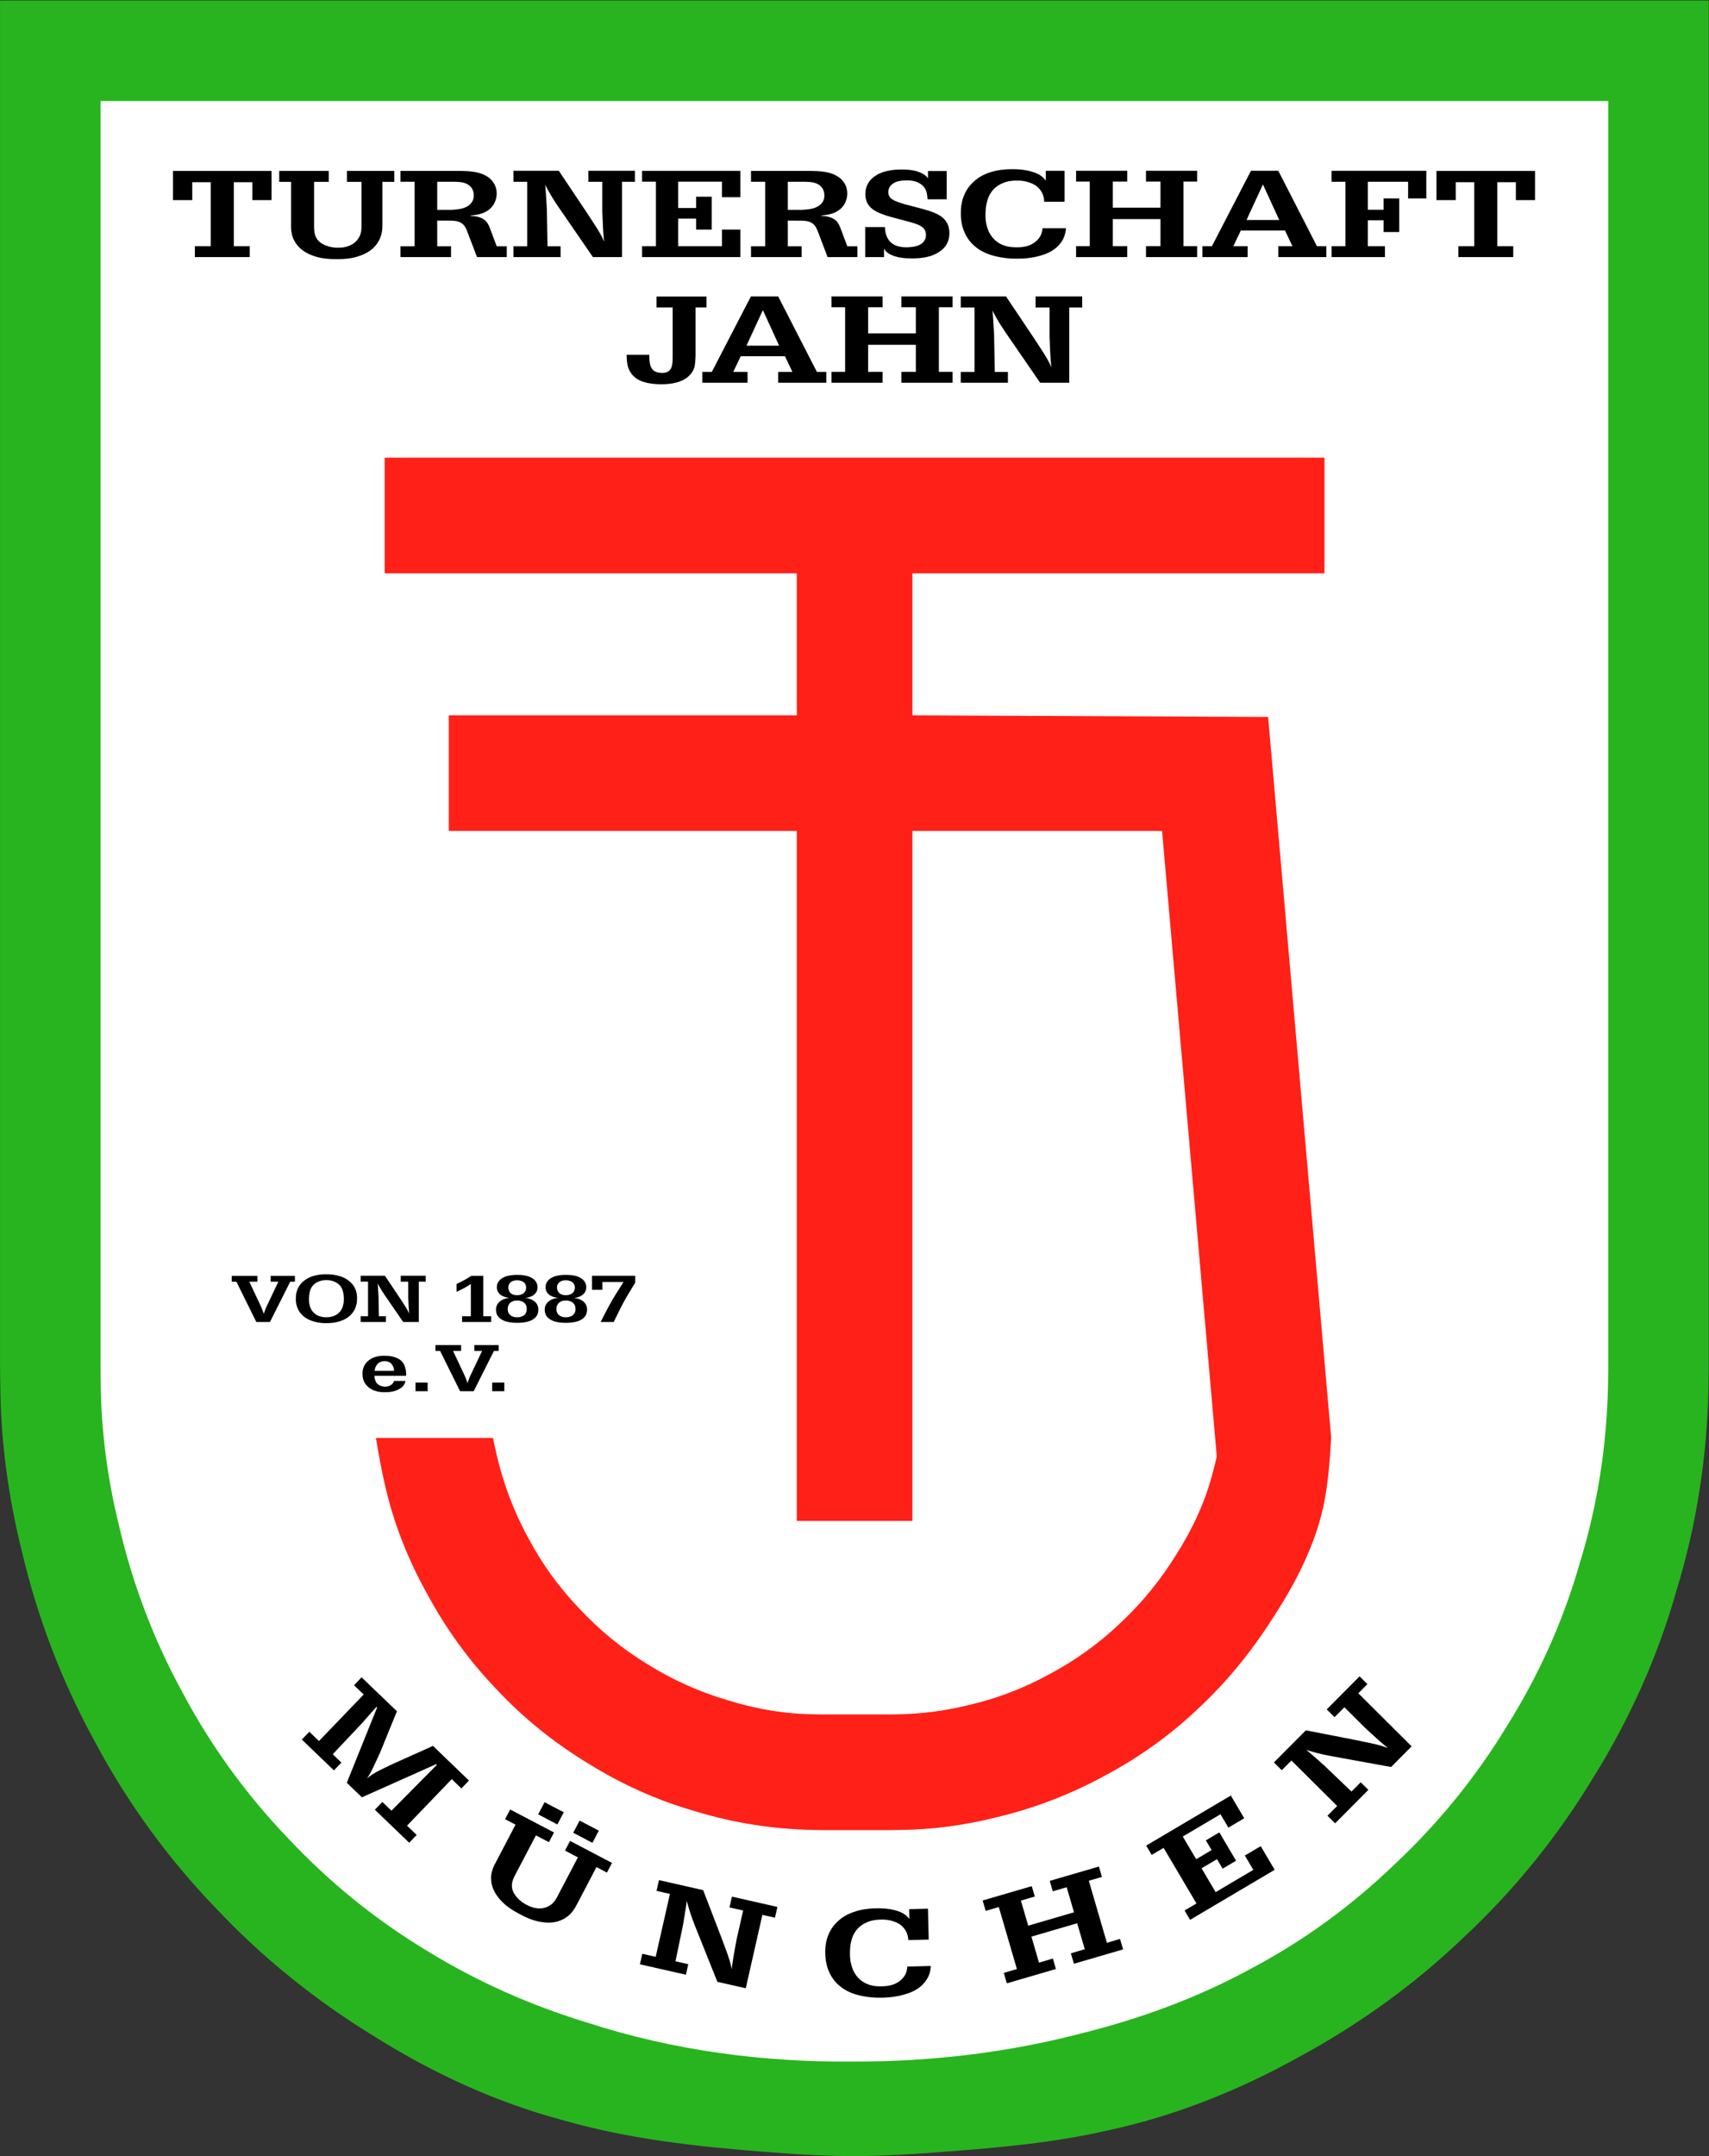 <?xml version="1.0" encoding="UTF-8"?>
<!-- Created with Inkscape (http://www.inkscape.org/) -->
<svg width="317.16" height="400" version="1.1" viewBox="0 0 317.16 400" xml:space="preserve" xmlns="http://www.w3.org/2000/svg" xmlns:xlink="http://www.w3.org/1999/xlink"><rect x="0" y="0" width="317.16" height="400" fill="#333333" stroke="none"/><defs><clipPath id="clipPath73"><path transform="translate(-33.472 -633.32)" d="m33.473 581.03h113.39v143h-113.39z"/></clipPath><clipPath id="clipPath75"><path transform="matrix(1.333 0 0 -1.333 0 1122.5)" d="m0 0h595.28v841.89h-595.28z"/></clipPath><clipPath id="clipPath77"><path transform="translate(-40.142 -633.32)" d="m0 0h595.28v841.89h-595.28z"/></clipPath><clipPath id="clipPath79"><path transform="translate(-86.331 -686.01)" d="m0 0h595.28v841.89h-595.28z"/></clipPath><clipPath id="clipPath81"><path transform="translate(-104.41 -703.64)" d="m0 0h595.28v841.89h-595.28z"/></clipPath><clipPath id="clipPath83"><path transform="translate(-123.59 -611.73)" d="m0 0h595.28v841.89h-595.28z"/></clipPath><clipPath id="clipPath85"><path d="m0 0h595.28v841.89h-595.28z"/></clipPath></defs><g transform="translate(-44.631 -157.15)"><g transform="matrix(2.098 0 0 2.098 -48.999 -172.53)"><g clip-path="url(#clipPath75)" fill="#28b41e"><path transform="matrix(1.333 0 0 -1.333 44.63 278.1)" d="m0 0v90.71h113.39v-90.71c-5e-3 -0.454-8e-3 -0.908-0.018-1.362-0.096-4.528-0.789-9.071-2.124-13.414-1.238-4.374-3.117-8.553-5.524-12.408-2.351-3.889-5.231-7.456-8.548-10.553-3.272-3.146-6.979-5.819-10.985-7.984-3.978-2.214-8.256-3.922-12.68-4.868-3.572-0.825-7.244-1.147-10.907-1.422-1.927-0.147-3.849-0.278-5.773-0.28-2.054-0.013-4.107 0.121-6.165 0.285-4.525 0.353-9.066 0.857-13.414 2.123-4.371 1.171-8.553 3.101-12.408 5.525-3.887 2.373-7.448 5.236-10.553 8.545-3.151 3.267-5.845 6.98-7.984 10.988-2.192 3.98-3.826 8.256-4.865 12.68-0.891 3.571-1.39 7.239-1.423 10.907-0.01 0.411-0.012 0.824-0.015 1.238" clip-path="url(#clipPath73)" fill="#28b41e"/></g><path transform="matrix(1.333 0 0 -1.333 53.522 278.1)" d="m0 0v84.041h100.05v-84.041c-6e-3 -0.406-8e-3 -0.815-0.016-1.221-0.088-3.965-0.701-7.938-1.876-11.739-1.082-3.801-2.719-7.431-4.813-10.773-2.053-3.388-4.568-6.485-7.461-9.194-2.861-2.757-6.099-5.123-9.61-6.967-3.438-1.872-7.141-3.234-10.935-4.195-4.989-1.321-10.14-1.944-15.313-1.932-5.998-0.065-12.024 0.727-17.722 2.581-3.736 1.137-7.336 2.724-10.655 4.775-3.403 2.048-6.515 4.578-9.229 7.483-2.74 2.856-5.083 6.084-6.942 9.575-1.912 3.474-3.334 7.209-4.237 11.074-0.765 3.089-1.196 6.26-1.226 9.431-8e-3 0.368-0.01 0.734-0.013 1.102" clip-path="url(#clipPath77)" fill="#fff"/><path transform="matrix(1.333 0 0 -1.333 115.11 207.84)" d="m0 0h-27.348v7.671h62.364v-7.671h-27.345v-9.421l23.606-0.108 4.185-47.832c-0.098-1.524-0.197-3.047-0.514-4.523-0.553-2.54-1.761-4.939-3.189-7.158-1.405-2.238-3.029-4.296-4.931-6.089-1.874-1.819-4.023-3.373-6.339-4.606-2.298-1.264-4.762-2.207-7.315-2.808-2.058-0.512-4.177-0.802-6.293-0.819-0.237-6e-3 -0.474-8e-3 -0.714-0.011h-4.333c-0.263 3e-3 -0.525 5e-3 -0.787 0.011-2.611 0.055-5.232 0.456-7.739 1.225-2.522 0.717-4.934 1.799-7.158 3.189-2.243 1.354-4.301 3.016-6.089 4.931-1.814 1.887-3.36 4.026-4.604 6.339-1.276 2.292-2.25 4.762-2.81 7.312-0.232 0.994-0.403 2-0.575 3.007h7.769c0.081-0.386 0.162-0.77 0.25-1.153 0.446-1.899 1.137-3.751 2.083-5.466 0.906-1.725 2.064-3.314 3.413-4.719 1.334-1.431 2.863-2.677 4.533-3.688 1.639-1.024 3.418-1.819 5.277-2.369 1.884-0.587 3.851-0.923 5.816-0.94 0.207-5e-3 0.414-5e-3 0.621-8e-3h4.333c0.187 3e-3 0.371 3e-3 0.555 8e-3 1.546 0.03 3.093 0.227 4.601 0.595 1.907 0.431 3.751 1.137 5.463 2.081 1.723 0.915 3.32 2.066 4.722 3.415 1.425 1.332 2.659 2.863 3.688 4.53 1.039 1.64 1.879 3.413 2.369 5.277 0.113 0.399 0.209 0.8 0.305 1.201l-3.63 41.505h-16.569v-45.773h-7.671v45.773h-23.095v7.671h23.095v9.421" clip-path="url(#clipPath79)" fill="#ff2018"/><g><path transform="matrix(1.333 0 0 -1.333 139.21 184.33)" d="m0 0v-4.994h-1.93l-1.975 2.87c-0.234 0.336-0.466 0.671-0.683 1.017-0.162 0.262-0.313 0.529-0.457 0.802-0.01 0.02-0.02 0.038-0.027 0.058-0.011 0.017-0.018 0.038-0.028 0.055 2e-3 -0.022 5e-3 -0.048 0.01-0.07 0-0.013 2e-3 -0.026 5e-3 -0.038 7e-3 -0.078 0.015-0.154 0.02-0.23 0.013-0.179 0.023-0.358 0.035-0.537 0.016-0.242 0.028-0.484 0.043-0.724l0.046-2.487h0.87v-0.716h-3.128v0.716h0.911v4.278h-0.911v0.731h3.004l1.857-2.772c0.181-0.275 0.363-0.55 0.54-0.827 0.128-0.199 0.257-0.401 0.37-0.608 0.058-0.101 0.111-0.202 0.159-0.305 0.028-0.063 0.056-0.126 0.083-0.189-0.01 0.086-0.017 0.171-0.025 0.257-0.025 0.255-0.04 0.512-0.055 0.767-0.018 0.333-0.028 0.666-0.041 0.999v1.947h-0.928v0.731h3.093v-0.731zm-13.346-1.72h3.166v1.733h-0.961v0.718h3.4v-0.718h-0.911v-4.283h0.911v-0.724h-3.4v0.724h0.961v1.793h-3.166v-1.793h0.961v-0.724h-3.392v0.724h0.905v4.283h-0.905v0.718h3.392v-0.718h-0.961zm-5.968 2.451 2.568-5.004h0.623v-0.721h-3.191v0.721h0.944l-0.497 1.039h-2.934l-0.494-1.039h0.948v-0.721h-3.001v0.721h0.63l2.593 5.004zm-2.106-3.266h2.169l-1.079 2.358zm-6.447-0.603v-0.078c2e-3 -0.101 5e-3 -0.199 0.015-0.3 8e-3 -0.111 0.023-0.225 0.058-0.333 0.033-0.114 0.088-0.222 0.174-0.3 0.076-0.074 0.172-0.119 0.272-0.149 0.104-0.03 0.21-0.043 0.318-0.046 0.111 0 0.225 0.011 0.328 0.056 0.093 0.035 0.177 0.098 0.235 0.179 0.06 0.083 0.093 0.184 0.111 0.288 0.035 0.179 0.038 0.358 0.038 0.537v3.286h-1.07v0.722h3.314v-0.722h-0.723v-3.173c-6e-3 -0.161-0.011-0.325-0.028-0.489-0.01-0.116-0.025-0.232-0.063-0.343-0.071-0.232-0.225-0.441-0.414-0.598-0.219-0.189-0.487-0.305-0.764-0.376-0.323-0.088-0.656-0.116-0.989-0.116-0.293-2e-3 -0.583 0.02-0.873 0.076-0.285 0.055-0.57 0.144-0.804 0.315-0.185 0.126-0.338 0.298-0.439 0.497-0.109 0.2-0.159 0.424-0.179 0.646-0.013 0.111-0.018 0.219-0.018 0.33v0.091zm56.274 11.449v-4.248h1.057v-0.721h-3.642v0.721h1.054v4.248h-1.228v-1.19h-1.279v1.937h6.54v-1.937h-1.271v1.19zm-8.594-1.829h1.045v0.75h1.039v-2.228h-1.039v0.777h-1.045v-1.718h1.138v-0.721h-3.544v0.721h0.923v4.276h-0.923v0.726h6.288v-1.833h-1.208v1.107h-2.674zm-5.94 2.586 2.565-5.005h0.623v-0.721h-3.188v0.721h0.941l-0.497 1.042h-2.931l-0.497-1.042h0.949v-0.721h-3.002v0.721h0.63l2.593 5.005zm-2.109-3.264h2.17l-1.08 2.358zm-8.876 0.815h3.166v1.733h-0.961v0.718h3.397v-0.718h-0.908v-4.286h0.908v-0.724h-3.397v0.724h0.961v1.796h-3.166v-1.796h0.961v-0.724h-3.395v0.724h0.908v4.286h-0.908v0.718h3.395v-0.718h-0.961zm-3.105-1.36c-2e-3 -0.035-5e-3 -0.071-0.01-0.106-0.013-0.131-0.04-0.26-0.083-0.383-0.089-0.273-0.255-0.522-0.464-0.722-0.328-0.327-0.772-0.517-1.224-0.633-0.469-0.131-0.948-0.176-1.427-0.179-0.495-5e-3 -0.992 0.04-1.479 0.167-0.486 0.116-0.963 0.312-1.341 0.64-0.311 0.253-0.555 0.586-0.709 0.954-0.172 0.383-0.24 0.802-0.24 1.223-7e-3 0.404 0.048 0.805 0.199 1.176 0.137 0.358 0.359 0.683 0.644 0.94 0.325 0.308 0.731 0.52 1.157 0.646 0.457 0.144 0.934 0.192 1.408 0.192 0.421 2e-3 0.837-0.033 1.251-0.151 0.313-0.084 0.623-0.215 0.84-0.447 0.015-0.018 0.033-0.033 0.048-0.05 0.03-0.036 0.06-0.071 0.091-0.109v0.648h1.248v-2.053h-1.352c-2e-3 0.046-7e-3 0.093-0.012 0.139-5e-3 0.035-0.01 0.073-0.015 0.108-0.038 0.217-0.137 0.429-0.283 0.596-0.161 0.199-0.391 0.335-0.633 0.421-0.275 0.106-0.565 0.144-0.858 0.141-0.328 5e-3 -0.658-0.04-0.961-0.174-0.287-0.116-0.547-0.31-0.729-0.56-0.146-0.194-0.242-0.421-0.302-0.656-0.063-0.234-0.091-0.476-0.101-0.721-0.013-0.298 2e-3 -0.6 0.08-0.888 0.069-0.283 0.195-0.552 0.384-0.774 0.199-0.248 0.477-0.437 0.777-0.535 0.267-0.096 0.552-0.121 0.835-0.119 0.242 0 0.484 0.021 0.713 0.094 0.258 0.075 0.497 0.219 0.679 0.421 0.131 0.141 0.232 0.313 0.272 0.497 8e-3 0.033 0.016 0.068 0.021 0.101 7e-3 0.053 0.012 0.103 0.02 0.156zm-12.011 0.071c2e-3 -0.033 2e-3 -0.066 5e-3 -0.101 2e-3 -0.081 0.012-0.164 0.03-0.247 0.028-0.137 0.073-0.273 0.144-0.394 0.08-0.149 0.199-0.28 0.34-0.371 0.141-0.098 0.308-0.156 0.474-0.186 0.147-0.031 0.295-0.041 0.444-0.041 0.147 3e-3 0.29 0.013 0.434 0.038 0.146 0.023 0.293 0.058 0.424 0.126 0.065 0.031 0.126 0.071 0.182 0.119 0.103 0.088 0.184 0.212 0.219 0.343 0.018 0.066 0.028 0.134 0.025 0.202 0 0.088-0.015 0.179-0.05 0.259-0.033 0.079-0.084 0.152-0.147 0.21-0.083 0.081-0.184 0.139-0.29 0.184-0.179 0.083-0.365 0.136-0.552 0.192l-1.259 0.335c-0.32 0.093-0.643 0.187-0.943 0.338-0.187 0.096-0.366 0.212-0.5 0.371-0.098 0.111-0.171 0.242-0.216 0.383-0.056 0.157-0.074 0.326-0.063 0.495 7e-3 0.229 0.065 0.459 0.184 0.656 0.128 0.229 0.335 0.413 0.565 0.544 0.267 0.162 0.565 0.253 0.867 0.303 0.285 0.053 0.575 0.068 0.866 0.063 0.244-2e-3 0.491-0.018 0.728-0.068 0.187-0.038 0.371-0.096 0.543-0.184 0.116-0.058 0.227-0.129 0.315-0.225 0.03-0.032 0.058-0.07 0.086-0.106v0.482h1.241v-1.874h-1.274c-2e-3 0.03-2e-3 0.058-2e-3 0.088-5e-3 0.076-0.013 0.149-0.026 0.222-0.02 0.126-0.053 0.253-0.116 0.364-0.068 0.131-0.171 0.244-0.295 0.33-0.131 0.096-0.282 0.159-0.439 0.197-0.171 0.043-0.35 0.058-0.529 0.055-0.147 0-0.293-0.012-0.437-0.04-0.136-0.025-0.27-0.066-0.391-0.139-0.111-0.063-0.209-0.151-0.272-0.26-0.058-0.09-0.091-0.199-0.094-0.307-5e-3 -0.091 8e-3 -0.182 0.046-0.265 0.038-0.086 0.101-0.159 0.174-0.217 0.091-0.076 0.197-0.121 0.305-0.164 0.172-0.068 0.346-0.124 0.52-0.179l1.231-0.323c0.338-0.096 0.676-0.192 0.988-0.353 0.174-0.091 0.343-0.202 0.472-0.351 0.116-0.131 0.204-0.287 0.255-0.454 0.048-0.154 0.065-0.315 0.063-0.477-3e-3 -0.237-0.053-0.479-0.169-0.683-0.114-0.22-0.3-0.399-0.51-0.535-0.239-0.161-0.509-0.265-0.789-0.33-0.333-0.081-0.676-0.101-1.022-0.101-0.244 0-0.491 0.012-0.731 0.05-0.215 0.033-0.424 0.089-0.623 0.179-0.157 0.069-0.308 0.162-0.406 0.296-0.01 0.012-0.02 0.025-0.031 0.037-0.02 0.028-0.037 0.056-0.055 0.084v-0.558h-1.251v1.988zm-6.448 0.429v-1.701h0.918v-0.716h-3.359v0.716h0.941v4.281h-0.941v0.721h3.927c0.161-2e-3 0.323-7e-3 0.482-0.015 0.146-0.01 0.292-0.022 0.436-0.045 0.268-0.038 0.532-0.104 0.772-0.232 0.207-0.104 0.396-0.253 0.53-0.444 0.103-0.139 0.174-0.303 0.209-0.472 0.043-0.184 0.043-0.376 5e-3 -0.562-0.043-0.227-0.141-0.447-0.295-0.618-0.136-0.167-0.318-0.293-0.512-0.376-0.217-0.099-0.449-0.144-0.684-0.172-0.03-2e-3 -0.06-7e-3 -0.088-0.01-0.04-2e-3 -0.078-7e-3 -0.118-0.01v-0.028c0.04-2e-3 0.08-5e-3 0.121-7e-3 0.03-3e-3 0.06-5e-3 0.09-8e-3 0.134-0.015 0.27-0.043 0.399-0.088 0.091-0.03 0.179-0.073 0.257-0.126 0.086-0.061 0.164-0.136 0.222-0.222 0.081-0.109 0.134-0.235 0.184-0.361l0.454-1.206h0.669v-0.716h-1.978l-0.671 1.763c-0.04 0.091-0.078 0.179-0.131 0.26-0.05 0.076-0.111 0.144-0.181 0.197-0.056 0.045-0.119 0.081-0.185 0.106-0.068 0.027-0.138 0.048-0.209 0.06-0.126 0.023-0.252 0.028-0.378 0.031zm0 0.716h0.918c0.21 0.012 0.419 0.025 0.626 0.068 0.167 0.033 0.333 0.086 0.479 0.179 0.142 0.086 0.263 0.209 0.331 0.358 0.06 0.124 0.08 0.265 0.07 0.404-2e-3 0.096-0.02 0.189-0.053 0.275-0.032 0.091-0.083 0.174-0.148 0.244-0.081 0.091-0.185 0.162-0.298 0.212-0.116 0.053-0.24 0.081-0.363 0.099-0.142 0.017-0.283 0.022-0.424 0.025h-1.138zm-7.274 0.124h1.19v0.749h1.037v-2.182h-1.037v0.731h-1.19v-1.834h2.906v1.103h1.22v-1.824h-6.522v0.721h0.918v4.283h-0.918v0.717h6.522v-1.748h-1.22v1.031h-2.906zm-3.728 1.737v-4.994h-1.93l-1.975 2.871c-0.234 0.335-0.469 0.671-0.683 1.019-0.162 0.259-0.313 0.527-0.457 0.799-0.01 0.02-0.02 0.038-0.028 0.058-0.01 0.02-0.017 0.038-0.028 0.058 3e-3 -0.025 6e-3 -0.048 8e-3 -0.073 3e-3 -0.013 5e-3 -0.025 5e-3 -0.038 0.01-0.075 0.015-0.154 0.02-0.229 0.013-0.179 0.026-0.358 0.038-0.538 0.015-0.239 0.028-0.481 0.043-0.723l0.043-2.488h0.87v-0.716h-3.128v0.716h0.913v4.278h-0.913v0.734h3.007l1.856-2.774c0.182-0.275 0.364-0.548 0.54-0.825 0.129-0.202 0.258-0.404 0.371-0.61 0.056-0.101 0.111-0.202 0.159-0.306 0.028-0.06 0.055-0.123 0.083-0.186-0.01 0.085-0.017 0.171-0.028 0.257-0.022 0.255-0.04 0.509-0.053 0.764-0.017 0.333-0.03 0.666-0.042 1.002v1.944h-0.926v0.734h3.09v-0.734zm-12.262-2.577v-1.701h0.916v-0.716h-3.357v0.716h0.941v4.281h-0.941v0.721h3.927c0.159-2e-3 0.32-7e-3 0.482-0.015 0.146-0.01 0.29-0.022 0.436-0.045 0.265-0.038 0.53-0.104 0.77-0.232 0.209-0.104 0.398-0.253 0.529-0.444 0.104-0.139 0.174-0.303 0.212-0.472 0.041-0.184 0.043-0.376 3e-3 -0.562-0.041-0.227-0.142-0.447-0.293-0.618-0.136-0.167-0.318-0.293-0.514-0.376-0.215-0.099-0.449-0.144-0.681-0.172-0.031-2e-3 -0.061-7e-3 -0.091-0.01-0.038-2e-3 -0.078-7e-3 -0.116-0.01v-0.028c0.04-2e-3 0.078-5e-3 0.118-7e-3 0.031-3e-3 0.061-5e-3 0.091-8e-3 0.136-0.015 0.27-0.043 0.399-0.088 0.09-0.03 0.179-0.073 0.257-0.126 0.088-0.061 0.164-0.136 0.224-0.222 0.081-0.109 0.132-0.235 0.184-0.361l0.452-1.206h0.668v-0.716h-1.975l-0.673 1.763c-0.038 0.091-0.078 0.179-0.131 0.26-0.048 0.076-0.109 0.144-0.179 0.197-0.056 0.045-0.119 0.081-0.187 0.106-0.066 0.027-0.136 0.048-0.209 0.06-0.124 0.023-0.25 0.028-0.376 0.031zm0 0.716h0.916c0.209 0.012 0.421 0.025 0.626 0.068 0.169 0.033 0.335 0.086 0.481 0.179 0.139 0.086 0.263 0.209 0.328 0.358 0.061 0.124 0.081 0.265 0.073 0.404-5e-3 0.096-0.02 0.189-0.055 0.275-0.033 0.091-0.083 0.174-0.146 0.244-0.081 0.091-0.187 0.162-0.298 0.212-0.116 0.053-0.24 0.081-0.366 0.099-0.138 0.017-0.28 0.022-0.421 0.025h-1.138zm-3.637 1.859v-2.863c-2e-3 -0.119-7e-3 -0.237-0.02-0.358-0.04-0.318-0.156-0.636-0.351-0.896-0.264-0.381-0.686-0.64-1.127-0.789-0.51-0.189-1.044-0.227-1.582-0.222-0.527 2e-3 -1.056 0.045-1.556 0.239-0.444 0.159-0.863 0.432-1.115 0.825-0.149 0.215-0.247 0.464-0.282 0.719-0.015 0.091-0.023 0.184-0.031 0.275v3.07h-0.784v0.724h3.287v-0.724h-0.974v-2.898c0-0.126 0-0.25 0.015-0.376 0.018-0.164 0.063-0.331 0.149-0.472 0.141-0.242 0.406-0.406 0.678-0.499 0.245-0.091 0.495-0.126 0.747-0.124 0.242-2e-3 0.489 0.025 0.716 0.116 0.24 0.091 0.462 0.25 0.608 0.462 0.111 0.151 0.184 0.333 0.212 0.517 0.02 0.126 0.02 0.252 0.02 0.378v2.896h-0.966v0.724h3.141v-0.724zm-9.86-0.023v-4.248h1.057v-0.721h-3.642v0.721h1.054v4.248h-1.228v-1.19h-1.279v1.937h6.54v-1.937h-1.271v1.19h-1.231" clip-path="url(#clipPath81)"/><path transform="matrix(1.333 0 0 -1.333 164.78 306.88)" d="m0 0 3.539-3.521-1.362-1.37-3.426 0.623c-0.403 0.071-0.807 0.141-1.203 0.235-0.3 0.07-0.598 0.151-0.89 0.242-0.02 7e-3 -0.043 0.012-0.063 0.02-0.018 8e-3 -0.038 0.015-0.058 0.02 0.02-0.015 0.038-0.03 0.058-0.045 0.01-8e-3 0.02-0.015 0.03-0.023 0.061-0.045 0.119-0.096 0.177-0.146 0.136-0.119 0.27-0.235 0.406-0.353 0.181-0.159 0.363-0.321 0.542-0.482l1.796-1.72 0.613 0.615 0.507-0.504-2.205-2.218-0.509 0.505 0.643 0.646-3.032 3.016-0.643-0.645-0.52 0.517 2.122 2.131 3.274-0.64c0.323-0.066 0.645-0.129 0.968-0.2 0.232-0.05 0.464-0.101 0.694-0.166 0.108-0.031 0.219-0.066 0.325-0.104 0.066-0.022 0.129-0.048 0.192-0.073-0.066 0.053-0.134 0.109-0.199 0.162-0.2 0.164-0.391 0.333-0.58 0.502-0.25 0.224-0.495 0.449-0.739 0.676l-1.38 1.372-0.653-0.656-0.52 0.514 2.179 2.192 0.52-0.517zm-10.758-11.008 1.024 0.606-0.383 0.645 0.895 0.528 1.11-1.88-0.893-0.527-0.373 0.631-1.024-0.606 0.936-1.581 2.499 1.478-0.562 0.951 1.052 0.62 0.928-1.568-5.615-3.32-0.366 0.621 0.79 0.466-2.18 3.688-0.792-0.467-0.363 0.618 5.615 3.32 0.89-1.506-1.051-0.623-0.525 0.888-2.502-1.478zm-11.146-4.409 3.037 0.886-0.485 1.664-0.923-0.27-0.202 0.692 3.264 0.95 0.2-0.688-0.871-0.255 1.201-4.114 0.87 0.255 0.205-0.694-3.264-0.953-0.202 0.693 0.923 0.27-0.505 1.723-3.036-0.885 0.502-1.726 0.923 0.27 0.201-0.693-3.258-0.951-0.202 0.693 0.87 0.255-1.201 4.114-0.87-0.255-0.202 0.689 3.259 0.951 0.202-0.689-0.923-0.27zm-6.47-2.674c0-0.035-3e-3 -0.07-5e-3 -0.105-8e-3 -0.132-0.033-0.26-0.073-0.386-0.084-0.275-0.243-0.527-0.449-0.732-0.318-0.335-0.757-0.537-1.206-0.663-0.467-0.144-0.943-0.202-1.423-0.215-0.494-0.017-0.991 0.015-1.48 0.129-0.492 0.106-0.971 0.29-1.357 0.608-0.318 0.245-0.57 0.572-0.734 0.936-0.179 0.378-0.258 0.797-0.27 1.218-0.018 0.401 0.027 0.805 0.169 1.178 0.128 0.361 0.343 0.694 0.623 0.958 0.315 0.313 0.716 0.535 1.14 0.671 0.451 0.157 0.928 0.217 1.4 0.227 0.421 0.016 0.84-0.01 1.256-0.118 0.315-0.076 0.628-0.199 0.85-0.426 0.018-0.016 0.033-0.033 0.05-0.051 0.033-0.033 0.063-0.068 0.094-0.103l-0.015 0.645 1.246 0.031 0.05-2.051-1.349-0.035c-5e-3 0.048-0.01 0.093-0.018 0.141-5e-3 0.035-0.01 0.071-0.018 0.106-0.043 0.217-0.143 0.426-0.297 0.588-0.167 0.196-0.399 0.328-0.641 0.406-0.277 0.098-0.57 0.131-0.863 0.121-0.328-5e-3 -0.658-0.058-0.956-0.199-0.285-0.124-0.539-0.323-0.713-0.578-0.142-0.197-0.233-0.426-0.288-0.663-0.058-0.238-0.081-0.48-0.083-0.722-5e-3 -0.3 0.017-0.6 0.103-0.888 0.076-0.28 0.207-0.547 0.401-0.764 0.207-0.242 0.49-0.424 0.792-0.515 0.268-0.09 0.553-0.108 0.838-0.098 0.242 8e-3 0.484 0.033 0.711 0.111 0.255 0.083 0.492 0.232 0.666 0.439 0.129 0.144 0.227 0.318 0.26 0.502 7e-3 0.035 0.012 0.068 0.017 0.103 8e-3 0.053 0.013 0.104 0.018 0.157zm-11.172 3.391-1.102-4.869-1.884 0.427-1.294 3.233c-0.154 0.379-0.308 0.76-0.439 1.146-0.101 0.29-0.189 0.585-0.27 0.88-5e-3 0.023-0.01 0.043-0.015 0.063s-8e-3 0.043-0.013 0.063c-2e-3 -0.025-5e-3 -0.048-7e-3 -0.073-3e-3 -0.013-3e-3 -0.025-5e-3 -0.038-8e-3 -0.076-0.018-0.154-0.031-0.23-0.027-0.176-0.055-0.353-0.083-0.529-0.038-0.24-0.078-0.48-0.118-0.717l-0.505-2.436 0.848-0.192-0.157-0.699-3.052 0.692 0.159 0.698 0.888-0.202 0.946 4.172-0.891 0.202 0.164 0.714 2.931-0.663 1.198-3.115c0.116-0.308 0.233-0.616 0.344-0.924 0.083-0.224 0.161-0.449 0.227-0.678 0.032-0.109 0.063-0.22 0.088-0.331 0.012-0.068 0.025-0.133 0.038-0.201 0.01 0.085 0.02 0.171 0.032 0.257 0.033 0.252 0.074 0.504 0.116 0.757 0.058 0.33 0.119 0.658 0.18 0.986l0.431 1.897-0.906 0.204 0.162 0.716 3.017-0.683-0.162-0.714zm-12.127 6.255 1.273-0.668-0.423-0.808-1.274 0.669zm-2.326 1.218 1.274-0.666-0.424-0.809-1.274 0.668zm3.443-4.305-1.329-2.533c-0.058-0.106-0.116-0.209-0.184-0.307-0.185-0.265-0.434-0.492-0.727-0.631-0.411-0.215-0.905-0.25-1.367-0.177-0.537 0.068-1.029 0.285-1.501 0.538-0.469 0.247-0.915 0.532-1.269 0.935-0.317 0.346-0.565 0.782-0.605 1.249-0.033 0.257 0 0.525 0.086 0.769 0.028 0.086 0.065 0.169 0.101 0.255l1.425 2.719-0.696 0.363 0.338 0.644 2.911-1.526-0.336-0.644-0.863 0.452-1.347-2.565c-0.058-0.111-0.116-0.222-0.161-0.338-0.061-0.157-0.098-0.326-0.086-0.49 0.013-0.28 0.169-0.547 0.369-0.756 0.171-0.195 0.378-0.341 0.602-0.457 0.215-0.116 0.444-0.204 0.689-0.23 0.255-0.032 0.525 8e-3 0.752 0.127 0.169 0.083 0.317 0.209 0.428 0.36 0.076 0.101 0.134 0.212 0.195 0.326l1.344 2.562-0.855 0.449 0.335 0.644 2.783-1.461-0.338-0.641zm-9.603 5.836-2.968-3.087 0.643-0.615-0.497-0.517-2.28 2.189 0.496 0.517 0.606-0.58 3.012 3.042-0.046 0.045-4.926-2.199-1.004 0.963 2.013 5-0.043 0.04-0.383-0.429-0.58-0.661-1.94-2.058 0.575-0.552-0.497-0.517-2.129 2.045 0.497 0.517 0.641-0.615 2.966 3.087-0.641 0.616 0.502 0.524 2.346-2.252-1.112-2.727c-0.076-0.164-0.152-0.328-0.225-0.489-0.093-0.202-0.184-0.401-0.28-0.598-0.078-0.164-0.161-0.323-0.26-0.474-0.032-0.056-0.07-0.109-0.106-0.162 0.051 0.041 0.099 0.079 0.152 0.119 0.136 0.103 0.282 0.197 0.434 0.282 0.169 0.096 0.343 0.18 0.519 0.265 0.174 0.084 0.351 0.167 0.525 0.253l2.744 1.233 2.389-2.298-0.502-0.522-0.641 0.615" clip-path="url(#clipPath83)"/><path transform="matrix(1.333 0 0 -1.333 0 1122.5)" d="m66.14 632.48h0.805v-0.573h-0.805zm0.118 2.101-1.344-2.674h-0.903l-1.327 2.674h-0.308v0.389h1.703v-0.389h-0.537l0.746-1.581c0.038-0.084 0.073-0.167 0.109-0.253 0.03-0.075 0.058-0.154 0.083-0.232 8e-3 -0.025 0.015-0.048 0.023-0.07 0.01 0.03 0.02 0.063 0.03 0.093 0.028 0.083 0.058 0.166 0.091 0.247 0.048 0.116 0.101 0.23 0.156 0.341l0.691 1.455h-0.512v0.389h1.61v-0.389zm-5.206-2.101h0.805v-0.573h-0.805zm-2.727 0.446c0-7e-3 0-0.015 3e-3 -0.022 5e-3 -0.081 0.018-0.159 0.04-0.237 0.023-0.076 0.056-0.152 0.106-0.215 0.056-0.073 0.131-0.128 0.215-0.166 0.101-0.048 0.209-0.073 0.32-0.076 0.063 0 0.129 5e-3 0.194 0.018 0.071 0.015 0.139 0.038 0.199 0.078 0.056 0.03 0.104 0.076 0.142 0.123 0.035 0.043 0.063 0.089 0.08 0.139 3e-3 8e-3 5e-3 0.013 8e-3 0.02h0.754c0-7e-3 -2e-3 -0.015-2e-3 -0.025-0.021-0.096-0.063-0.191-0.124-0.27-0.071-0.101-0.171-0.176-0.28-0.237-0.159-0.093-0.338-0.151-0.517-0.181-0.159-0.031-0.32-0.038-0.482-0.036-0.197 3e-3 -0.393 0.025-0.58 0.086-0.146 0.043-0.288 0.108-0.414 0.202-0.161 0.118-0.297 0.277-0.368 0.461-0.053 0.127-0.075 0.263-0.083 0.401-0.01 0.175 8e-3 0.349 0.071 0.505 0.06 0.171 0.176 0.325 0.32 0.441 0.151 0.132 0.335 0.217 0.527 0.265 0.194 0.053 0.394 0.063 0.593 0.058 0.227-2e-3 0.449-0.027 0.666-0.106 0.181-0.063 0.36-0.166 0.476-0.315 0.104-0.124 0.164-0.28 0.2-0.439 0.032-0.144 0.048-0.29 0.04-0.434-2e-3 -0.012-2e-3 -0.025-2e-3 -0.038zm1.304 0.333v0.021c0 0.095-0.025 0.189-0.065 0.274-0.03 0.066-0.068 0.129-0.119 0.18-0.055 0.058-0.126 0.1-0.201 0.128-0.069 0.025-0.139 0.038-0.21 0.041-0.116 5e-3 -0.237-0.016-0.34-0.071-0.076-0.035-0.142-0.091-0.192-0.154-0.048-0.058-0.083-0.124-0.111-0.194-0.025-0.063-0.043-0.131-0.048-0.199 0-8e-3 0-0.018-3e-3 -0.026zm15.228 5.895h-1.402v-0.519h-0.692v0.93h2.871v-0.454l-0.474-0.777-0.227-0.393-0.253-0.477-0.476-0.966h-0.868l0.484 0.938 0.258 0.465 0.252 0.421zm-3.307-1.057c0.028-2e-3 0.053-5e-3 0.081-7e-3 0.013-3e-3 0.028-5e-3 0.04-8e-3 0.147-0.023 0.29-0.068 0.419-0.151 0.116-0.071 0.219-0.172 0.277-0.293 0.053-0.106 0.074-0.227 0.069-0.348-3e-3 -0.121-0.028-0.245-0.089-0.348-0.065-0.119-0.169-0.214-0.287-0.285-0.136-0.083-0.285-0.129-0.439-0.159-0.189-0.04-0.381-0.053-0.573-0.055-0.181 0-0.363 0.01-0.542 0.043-0.167 0.027-0.33 0.075-0.477 0.161-0.118 0.066-0.227 0.154-0.295 0.267-0.068 0.106-0.103 0.237-0.106 0.369-5e-3 0.121 0.013 0.244 0.068 0.35 0.061 0.124 0.167 0.225 0.285 0.298 0.121 0.078 0.26 0.126 0.401 0.149 0.015 2e-3 0.031 5e-3 0.046 7e-3 0.033 5e-3 0.063 8e-3 0.096 0.01-0.026 5e-3 -0.053 8e-3 -0.079 0.013-0.02 2e-3 -0.04 5e-3 -0.058 0.01-0.121 0.02-0.239 0.053-0.348 0.114-0.111 0.057-0.209 0.141-0.27 0.247-0.063 0.101-0.09 0.222-0.085 0.343 2e-3 0.126 0.04 0.252 0.111 0.355 0.07 0.109 0.176 0.195 0.29 0.255 0.151 0.088 0.32 0.134 0.492 0.159 0.148 0.025 0.3 0.033 0.451 0.033 0.184 0 0.371-0.01 0.55-0.048 0.146-0.028 0.29-0.076 0.421-0.151 0.114-0.066 0.217-0.154 0.283-0.265 0.063-0.094 0.096-0.207 0.101-0.323 7e-3 -0.114-0.016-0.232-0.069-0.331-0.063-0.123-0.171-0.219-0.292-0.285-0.109-0.06-0.23-0.095-0.351-0.111-0.017-2e-3 -0.035-5e-3 -0.053-7e-3 -0.022-3e-3 -0.045-5e-3 -0.068-8e-3m-1.11 0.691c0-0.065 0.013-0.133 0.038-0.194 0.023-0.063 0.058-0.123 0.106-0.169 0.058-0.058 0.139-0.096 0.22-0.118 0.07-0.021 0.143-0.031 0.217-0.031 0.075 0 0.148 0.01 0.221 0.028 0.079 0.02 0.152 0.053 0.215 0.104 0.063 0.05 0.113 0.121 0.141 0.199 0.023 0.06 0.028 0.128 0.028 0.194-3e-3 0.061-0.01 0.124-0.038 0.179-0.023 0.058-0.063 0.106-0.111 0.146-0.055 0.046-0.121 0.079-0.189 0.101-0.083 0.028-0.169 0.041-0.255 0.041-0.065 0-0.131-5e-3 -0.197-0.021-0.078-0.017-0.153-0.047-0.217-0.095-0.053-0.038-0.095-0.089-0.126-0.147-0.035-0.065-0.05-0.141-0.053-0.217m-0.035-1.437c0-0.081 0.013-0.164 0.048-0.237 0.03-0.069 0.081-0.129 0.141-0.174 0.061-0.048 0.131-0.081 0.207-0.101 0.076-0.023 0.151-0.028 0.23-0.028 0.078-3e-3 0.159 7e-3 0.234 0.028 0.078 0.02 0.152 0.053 0.212 0.103 0.066 0.048 0.119 0.114 0.149 0.189 0.035 0.081 0.043 0.172 0.04 0.26-2e-3 0.076-0.015 0.149-0.043 0.214-0.027 0.064-0.068 0.119-0.121 0.164-0.063 0.058-0.143 0.099-0.227 0.121-0.078 0.026-0.159 0.033-0.242 0.033-0.093 0-0.187-0.01-0.272-0.04-0.071-0.025-0.137-0.061-0.192-0.111-0.055-0.051-0.098-0.114-0.124-0.182-0.03-0.075-0.042-0.156-0.04-0.239m-2.088 0.746c0.027-2e-3 0.053-5e-3 0.08-7e-3 0.013-3e-3 0.028-5e-3 0.041-8e-3 0.146-0.023 0.29-0.068 0.418-0.151 0.116-0.071 0.22-0.172 0.278-0.293 0.055-0.106 0.073-0.227 0.068-0.348-3e-3 -0.121-0.028-0.245-0.088-0.348-0.063-0.119-0.169-0.214-0.288-0.285-0.134-0.083-0.285-0.129-0.439-0.159-0.189-0.04-0.381-0.053-0.572-0.055-0.182 0-0.364 0.01-0.543 0.043-0.166 0.027-0.33 0.075-0.476 0.161-0.119 0.066-0.225 0.154-0.296 0.267-0.068 0.106-0.1 0.237-0.106 0.369-5e-3 0.121 0.016 0.244 0.069 0.35 0.06 0.124 0.166 0.225 0.285 0.298 0.123 0.078 0.259 0.126 0.401 0.149 0.015 2e-3 0.03 5e-3 0.048 7e-3 0.03 5e-3 0.063 8e-3 0.093 0.01-0.025 5e-3 -0.051 8e-3 -0.078 0.013-0.02 2e-3 -0.038 5e-3 -0.058 0.01-0.121 0.02-0.24 0.053-0.348 0.114-0.111 0.057-0.207 0.141-0.27 0.247-0.063 0.101-0.091 0.222-0.086 0.343 2e-3 0.126 0.04 0.252 0.113 0.355 0.069 0.109 0.175 0.195 0.288 0.255 0.154 0.088 0.32 0.134 0.492 0.159 0.149 0.025 0.3 0.033 0.454 0.033 0.184 0 0.368-0.01 0.547-0.048 0.147-0.028 0.29-0.076 0.422-0.151 0.113-0.066 0.216-0.154 0.282-0.265 0.063-0.094 0.096-0.207 0.101-0.323 7e-3 -0.114-0.015-0.232-0.068-0.331-0.063-0.123-0.169-0.219-0.293-0.285-0.108-0.06-0.227-0.095-0.35-0.111-0.018-2e-3 -0.036-5e-3 -0.053-7e-3 -0.023-3e-3 -0.046-5e-3 -0.068-8e-3m-1.108 0.691c-2e-3 -0.065 0.01-0.133 0.036-0.194 0.022-0.063 0.058-0.123 0.105-0.169 0.058-0.058 0.139-0.096 0.22-0.118 0.071-0.021 0.144-0.031 0.217-0.031 0.076 0 0.151 0.01 0.222 0.028 0.078 0.02 0.154 0.053 0.214 0.104 0.066 0.05 0.116 0.121 0.141 0.199 0.023 0.06 0.028 0.128 0.028 0.194-2e-3 0.061-0.01 0.124-0.035 0.179-0.025 0.058-0.066 0.106-0.114 0.146-0.055 0.046-0.121 0.079-0.189 0.101-0.081 0.028-0.169 0.041-0.255 0.041-0.065 0-0.131-5e-3 -0.194-0.021-0.078-0.017-0.156-0.047-0.219-0.095-0.051-0.038-0.096-0.089-0.126-0.147-0.036-0.065-0.051-0.141-0.051-0.217m-0.038-1.437c0-0.081 0.013-0.164 0.048-0.237 0.031-0.069 0.081-0.129 0.142-0.174 0.06-0.048 0.133-0.081 0.206-0.101 0.076-0.023 0.152-0.028 0.23-0.028 0.081-3e-3 0.159 7e-3 0.234 0.028 0.079 0.02 0.152 0.053 0.215 0.103 0.063 0.048 0.116 0.114 0.146 0.189 0.036 0.081 0.043 0.172 0.041 0.26-3e-3 0.076-0.013 0.149-0.043 0.214-0.026 0.064-0.068 0.119-0.119 0.164-0.065 0.058-0.146 0.099-0.229 0.121-0.079 0.026-0.159 0.033-0.243 0.033-0.093 0-0.186-0.01-0.272-0.04-0.071-0.025-0.136-0.061-0.192-0.111-0.053-0.051-0.096-0.114-0.123-0.182-0.031-0.075-0.041-0.156-0.041-0.239m-1.622 2.212v-2.681h0.525v-0.384h-1.932v0.384h0.583v2.138c-0.081-0.052-0.162-0.105-0.245-0.156-0.04-0.025-0.081-0.05-0.124-0.073-0.06-0.035-0.123-0.071-0.189-0.101-0.128-0.066-0.26-0.129-0.391-0.189v0.519c0.116 0.056 0.232 0.111 0.346 0.172 0.058 0.028 0.113 0.058 0.169 0.088 0.055 0.028 0.108 0.061 0.161 0.091 0.104 0.063 0.21 0.129 0.313 0.192zm-4.277-0.389v-2.676h-1.037l-1.057 1.539c-0.126 0.179-0.25 0.358-0.366 0.545-0.088 0.141-0.169 0.285-0.244 0.428-5e-3 0.01-0.01 0.023-0.016 0.033l-0.015 0.03c3e-3 -0.012 3e-3 -0.027 5e-3 -0.04 0-5e-3 3e-3 -0.013 3e-3 -0.02 5e-3 -0.04 7e-3 -0.081 0.01-0.121 8e-3 -0.096 0.015-0.192 0.02-0.288 8e-3 -0.131 0.015-0.26 0.023-0.388l0.023-1.334h0.466v-0.384h-1.675v0.384h0.49v2.292h-0.49v0.394h1.61l0.996-1.486c0.096-0.149 0.194-0.295 0.29-0.444 0.068-0.106 0.136-0.214 0.197-0.325 0.03-0.053 0.058-0.109 0.085-0.164 0.016-0.033 0.031-0.068 0.043-0.101-2e-3 0.045-7e-3 0.093-0.012 0.139-0.013 0.136-0.023 0.272-0.028 0.408-0.01 0.179-0.018 0.359-0.023 0.538v1.041h-0.497v0.394h1.655v-0.394zm-8.163-1.125c3e-3 0.227 0.035 0.452 0.126 0.654 0.086 0.199 0.227 0.375 0.396 0.512 0.2 0.169 0.442 0.282 0.691 0.35 0.273 0.078 0.558 0.104 0.84 0.099 0.306-3e-3 0.608-0.036 0.898-0.134 0.24-0.076 0.47-0.197 0.654-0.371 0.161-0.141 0.292-0.323 0.365-0.522 0.071-0.179 0.096-0.376 0.094-0.572 2e-3 -0.197-0.023-0.394-0.091-0.578-0.073-0.212-0.204-0.406-0.371-0.558-0.192-0.181-0.434-0.305-0.686-0.383-0.285-0.091-0.585-0.124-0.885-0.124-0.275 0-0.548 0.028-0.813 0.104-0.269 0.073-0.529 0.192-0.736 0.381-0.177 0.154-0.318 0.355-0.391 0.575-0.068 0.179-0.091 0.371-0.091 0.567m0.875 0.01c-2e-3 -0.176 0.01-0.355 0.063-0.522 0.048-0.156 0.129-0.302 0.245-0.416 0.109-0.111 0.247-0.192 0.394-0.239 0.141-0.048 0.29-0.069 0.438-0.069 0.165-2e-3 0.328 0.021 0.48 0.076 0.144 0.051 0.277 0.129 0.381 0.237 0.118 0.114 0.201 0.265 0.249 0.424 0.051 0.166 0.063 0.343 0.061 0.517-3e-3 0.136-0.013 0.27-0.043 0.404-0.03 0.138-0.083 0.275-0.166 0.386-0.094 0.133-0.23 0.234-0.379 0.302-0.179 0.086-0.378 0.121-0.575 0.119-0.184 0-0.368-0.033-0.54-0.109-0.159-0.068-0.305-0.174-0.401-0.315-0.086-0.116-0.133-0.255-0.164-0.396-0.028-0.131-0.04-0.262-0.043-0.399m-1.246 1.113-1.344-2.674h-0.903l-1.324 2.674h-0.311v0.388h1.706v-0.388h-0.538l0.747-1.582c0.035-0.083 0.073-0.166 0.106-0.252 0.03-0.076 0.06-0.154 0.086-0.232 7e-3 -0.025 0.015-0.048 0.022-0.071 8e-3 0.031 0.018 0.063 0.028 0.094 0.028 0.083 0.058 0.166 0.091 0.247 0.048 0.116 0.101 0.229 0.156 0.34l0.691 1.456h-0.512v0.388h1.61v-0.388h-0.311" clip-path="url(#clipPath85)"/></g></g></g></svg>
